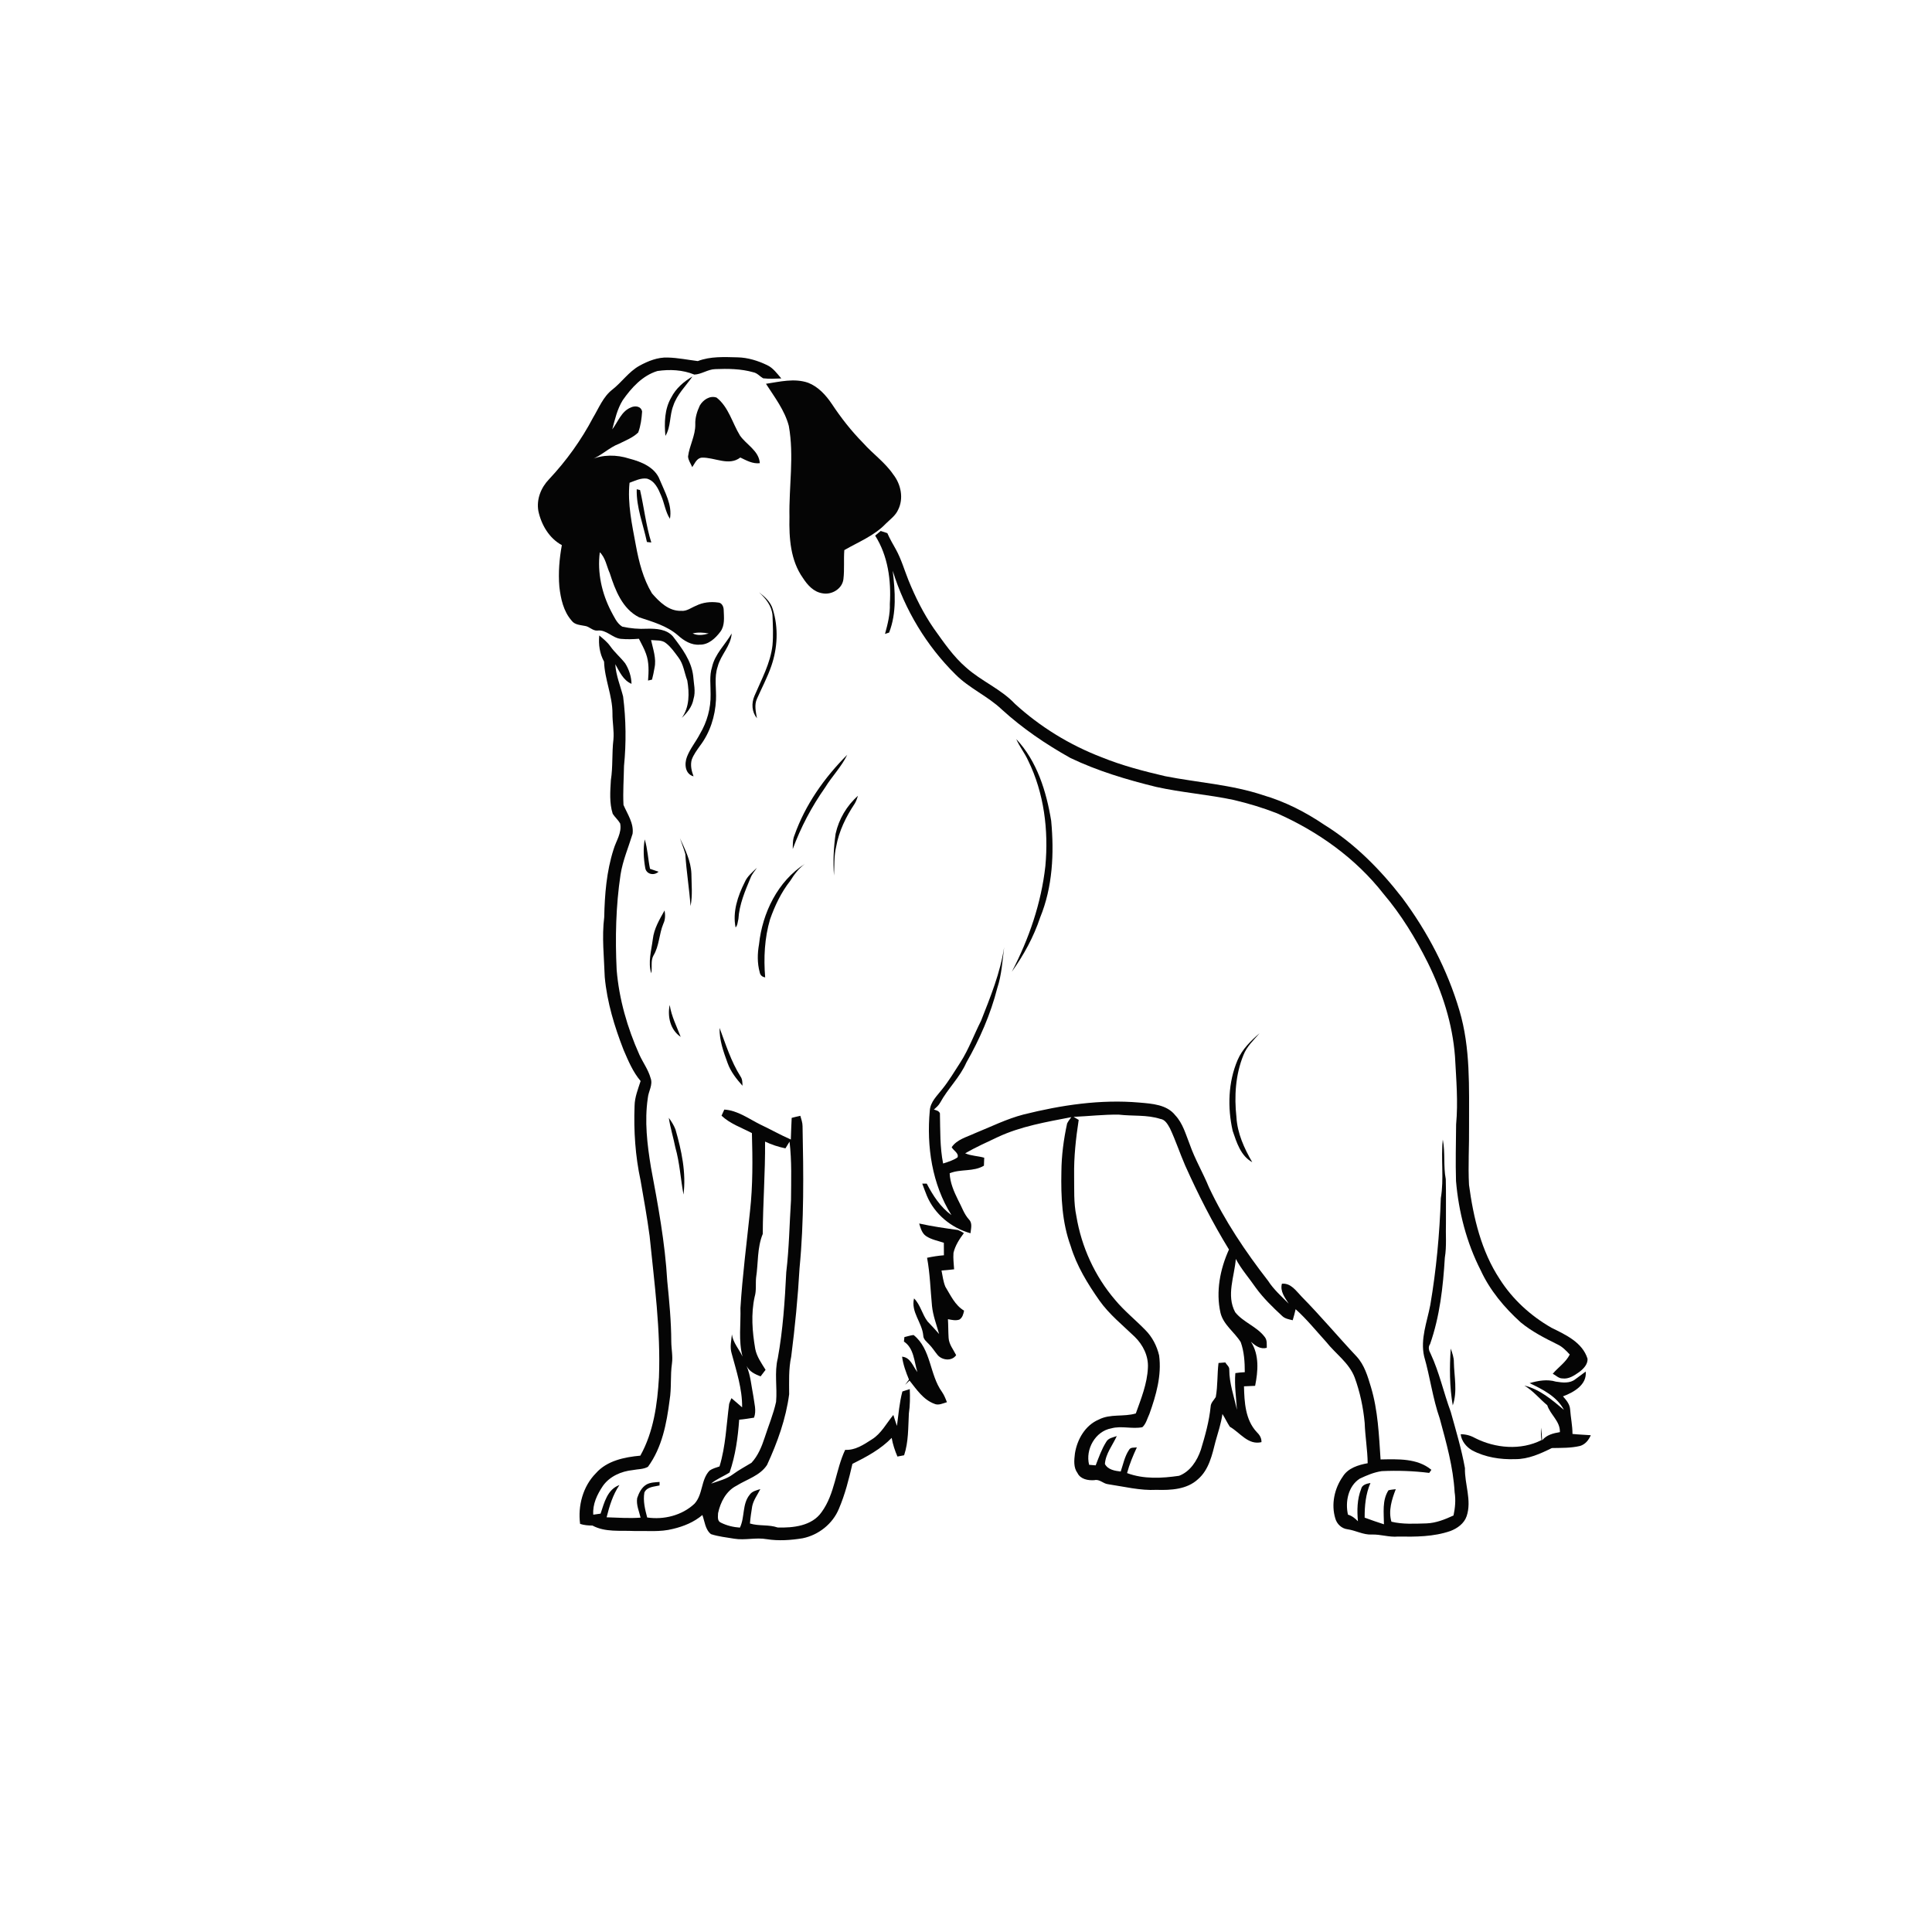 <ns0:svg xmlns:ns0="http://www.w3.org/2000/svg" width="1024pt" height="1024pt" viewBox="0 0 1024 1024" version="1.1">
<ns0:g id="#ffffffff">
<ns0:path fill="#ffffff" opacity="0" d=" M 0.00 0.00 L 1024.00 0.00 L 1024.00 1024.00 L 0.00 1024.00 L 0.00 0.00 M 369.85 191.38 C 364.60 190.73 359.31 189.64 353.97 189.50 C 348.60 189.28 343.46 191.36 338.84 193.90 C 333.20 197.07 329.55 202.61 324.51 206.53 C 319.65 210.33 317.41 216.25 314.32 221.39 C 308.07 233.27 300.18 244.23 291.00 254.02 C 286.70 258.46 284.23 264.72 285.36 270.92 C 286.93 278.18 291.07 285.30 297.79 288.93 C 296.46 296.18 295.85 303.58 296.47 310.95 C 297.18 317.31 298.65 324.04 302.99 328.97 C 304.60 331.18 307.51 331.24 309.95 331.74 C 312.36 332.00 314.08 334.39 316.59 334.22 C 321.38 333.55 324.60 338.25 329.19 338.62 C 332.33 338.89 335.50 338.83 338.64 338.56 C 339.92 341.19 341.44 343.71 342.39 346.49 C 344.07 351.02 343.85 355.96 343.48 360.70 C 344.01 360.58 345.06 360.34 345.58 360.22 C 346.12 358.17 346.55 356.10 346.90 354.01 C 347.99 349.03 346.12 344.08 345.08 339.25 C 347.76 339.57 350.85 339.03 353.07 340.95 C 355.69 343.00 357.58 345.81 359.57 348.45 C 362.28 351.99 362.73 356.60 364.27 360.67 C 365.40 367.33 365.50 374.75 361.38 380.47 C 364.25 377.75 366.88 374.51 367.57 370.50 C 368.85 366.44 367.66 362.25 367.39 358.15 C 366.41 350.13 361.42 343.52 356.66 337.31 C 353.30 333.45 347.79 333.13 343.03 333.24 C 338.58 333.48 334.12 333.09 329.78 332.12 C 326.89 330.30 325.54 326.98 323.96 324.11 C 318.96 314.50 316.52 303.51 317.91 292.71 C 320.96 295.65 321.50 300.11 323.20 303.83 C 326.06 312.75 329.86 322.73 338.77 327.20 C 345.91 329.57 353.45 331.67 359.28 336.70 C 362.44 339.58 366.48 342.09 370.93 341.67 C 375.55 341.76 379.20 338.28 381.80 334.84 C 384.30 331.50 383.70 327.11 383.57 323.22 C 383.53 321.52 382.58 319.44 380.66 319.36 C 376.72 318.79 372.54 319.24 368.96 321.04 C 366.35 322.07 363.96 324.08 361.00 323.75 C 354.51 324.00 349.49 319.04 345.55 314.49 C 340.87 306.74 338.64 297.82 337.01 288.99 C 335.00 278.08 332.52 267.03 333.67 255.87 C 336.63 254.82 339.64 253.22 342.88 253.68 C 347.04 254.86 348.90 259.05 350.41 262.69 C 352.17 266.71 352.66 271.25 355.08 274.98 C 356.42 267.64 352.38 260.89 349.70 254.34 C 347.22 247.66 339.91 244.72 333.53 243.07 C 326.88 240.92 319.50 240.85 313.03 243.66 C 318.60 241.78 322.68 237.23 328.17 235.17 C 331.63 233.42 335.46 231.98 338.27 229.22 C 339.59 225.69 340.08 221.86 340.33 218.12 C 339.78 215.22 336.55 214.89 334.29 216.00 C 329.31 218.04 327.57 223.58 324.51 227.57 C 325.94 222.27 327.15 216.78 330.09 212.07 C 334.70 205.49 340.54 199.05 348.45 196.64 C 354.97 195.69 361.86 195.99 368.01 198.54 C 371.77 198.40 375.12 195.79 378.97 195.65 C 385.78 195.37 392.73 195.43 399.34 197.33 C 401.39 197.75 402.73 199.50 404.48 200.51 C 407.67 200.89 410.90 200.69 414.12 200.59 C 411.86 198.00 409.79 195.01 406.58 193.52 C 401.73 191.19 396.44 189.54 391.03 189.40 C 383.93 189.23 376.61 188.79 369.85 191.38 M 355.77 210.70 C 352.20 216.81 352.05 224.17 352.68 231.03 C 355.66 226.19 354.81 220.19 356.86 215.02 C 358.83 209.03 363.50 204.63 367.01 199.56 C 362.41 202.24 358.21 205.89 355.77 210.70 M 405.98 203.42 C 410.54 210.51 415.88 217.42 418.08 225.71 C 420.98 241.70 418.10 257.91 418.43 274.01 C 418.18 285.12 418.93 297.01 425.59 306.38 C 428.02 310.13 431.29 313.79 435.97 314.47 C 440.87 315.42 446.51 312.03 447.04 306.86 C 447.64 301.79 447.11 296.66 447.51 291.57 C 455.02 287.22 463.42 283.95 469.51 277.54 C 471.83 275.25 474.66 273.27 476.02 270.20 C 479.07 264.17 477.52 256.68 473.46 251.50 C 469.06 245.03 462.54 240.51 457.40 234.70 C 451.22 228.43 445.76 221.46 440.90 214.11 C 437.74 209.42 433.69 204.95 428.30 202.86 C 421.02 200.35 413.32 202.31 405.98 203.42 M 370.91 214.94 C 369.45 218.09 368.36 221.48 368.52 224.99 C 368.60 230.91 365.39 236.18 364.68 241.96 C 364.79 244.00 366.15 245.73 366.90 247.59 C 368.32 245.63 369.22 242.79 372.02 242.56 C 378.74 242.33 386.35 247.21 392.38 242.49 C 395.63 244.06 398.96 245.95 402.72 245.49 C 402.26 238.86 395.60 235.75 392.19 230.82 C 388.11 224.14 386.19 215.75 379.81 210.73 C 376.25 209.47 372.65 211.95 370.91 214.94 M 337.48 259.31 C 337.21 268.89 340.94 277.99 342.88 287.27 C 343.46 287.33 344.62 287.46 345.20 287.53 C 342.37 278.46 341.37 268.98 339.24 259.74 C 338.80 259.63 337.92 259.42 337.48 259.31 M 463.85 283.89 C 470.63 294.57 472.40 307.64 471.63 320.06 C 471.85 325.50 470.50 330.79 469.07 335.99 C 469.61 335.81 470.70 335.46 471.25 335.28 C 475.33 324.81 474.45 313.42 473.16 302.51 C 479.54 323.18 491.08 342.33 506.48 357.52 C 513.75 364.83 523.50 368.94 530.96 376.03 C 541.96 386.07 554.34 394.47 567.32 401.73 C 581.79 408.66 597.25 413.26 612.80 417.08 C 626.37 420.10 640.29 421.10 653.89 423.99 C 661.67 425.82 669.35 428.14 676.80 431.05 C 698.55 440.67 718.56 454.91 733.27 473.74 C 742.66 484.78 750.25 497.24 756.73 510.18 C 764.43 525.76 769.89 542.62 771.18 560.03 C 771.82 572.00 772.88 584.01 771.77 595.99 C 771.68 605.99 771.41 616.00 771.72 626.00 C 773.12 642.35 777.31 658.61 784.79 673.27 C 789.69 683.94 797.39 693.09 806.04 700.92 C 811.92 705.75 818.75 709.23 825.54 712.59 C 828.12 713.78 830.09 715.88 832.01 717.93 C 829.91 722.07 825.93 724.65 822.99 728.12 C 824.67 728.94 826.09 730.62 828.09 730.59 C 831.48 731.08 834.49 729.00 837.12 727.13 C 839.29 725.48 841.60 723.11 841.43 720.18 C 838.74 711.48 829.80 707.43 822.27 703.72 C 811.32 697.44 801.71 688.70 794.92 678.01 C 785.10 663.15 780.95 645.46 778.61 628.03 C 778.06 617.69 778.75 607.34 778.63 597.00 C 778.59 576.46 779.46 555.46 773.52 535.55 C 767.17 514.02 756.58 493.83 743.19 475.85 C 731.59 460.90 718.09 447.17 701.92 437.16 C 691.94 430.41 681.10 424.85 669.50 421.47 C 652.69 415.84 634.87 414.80 617.57 411.40 C 606.12 408.73 594.69 405.76 583.77 401.31 C 566.93 394.85 551.29 385.25 537.97 373.07 C 530.53 365.18 520.17 361.05 512.13 353.87 C 505.25 347.97 500.16 340.40 494.93 333.10 C 489.43 325.13 485.12 316.43 481.48 307.48 C 479.31 302.02 477.67 296.32 474.82 291.16 C 473.23 288.34 471.61 285.54 470.30 282.58 C 469.12 282.20 467.95 281.81 466.79 281.42 C 465.81 282.25 464.83 283.07 463.85 283.89 M 402.30 313.93 C 405.81 317.19 408.97 321.00 409.43 325.97 C 409.63 331.31 409.93 336.69 409.43 342.03 C 408.33 351.60 403.58 360.12 399.88 368.84 C 398.20 372.79 398.44 377.29 401.19 380.69 C 400.63 377.31 399.69 373.67 401.20 370.39 C 403.75 364.61 406.76 359.01 408.81 353.02 C 412.14 343.42 412.66 332.70 409.61 322.97 C 408.52 319.09 405.39 316.29 402.30 313.93 M 377.40 353.52 C 375.88 358.22 376.71 363.21 376.63 368.06 C 376.78 375.37 374.74 382.67 371.01 388.94 C 368.89 393.07 365.83 396.70 364.14 401.04 C 362.65 404.78 363.01 410.23 367.59 411.48 C 366.55 408.67 365.80 405.60 366.64 402.63 C 367.64 399.90 369.41 397.56 371.07 395.21 C 376.32 388.29 379.07 379.64 379.48 371.00 C 379.78 365.09 378.43 358.98 380.41 353.25 C 382.01 347.03 387.40 342.35 387.81 335.75 C 384.36 341.69 378.94 346.61 377.40 353.52 M 317.63 336.79 C 317.15 341.64 317.82 346.40 320.17 350.68 C 320.45 360.02 324.64 368.76 324.62 378.15 C 324.56 382.77 325.55 387.36 325.13 391.99 C 324.26 399.12 324.91 406.35 323.78 413.45 C 323.43 419.41 322.91 425.57 324.76 431.35 C 325.93 433.14 327.60 434.57 328.69 436.43 C 329.72 441.41 326.51 445.70 325.18 450.27 C 321.49 461.83 320.50 474.05 320.25 486.12 C 318.92 496.70 320.19 507.31 320.53 517.90 C 321.76 531.22 325.69 544.12 330.53 556.53 C 333.01 562.27 335.45 568.15 339.54 572.97 C 338.17 577.26 336.40 581.54 336.34 586.12 C 335.83 599.37 336.72 612.71 339.52 625.68 C 341.23 635.48 342.99 645.28 344.31 655.14 C 346.83 680.04 350.22 704.96 349.26 730.04 C 348.42 744.26 346.43 758.90 339.39 771.53 C 330.97 772.30 321.67 774.19 315.83 780.85 C 308.95 787.80 306.22 798.11 307.46 807.69 C 309.58 808.41 311.80 808.55 314.03 808.58 C 320.74 812.20 328.61 811.11 335.95 811.46 C 342.88 811.32 349.95 812.11 356.73 810.34 C 362.35 809.01 367.85 806.77 372.28 802.99 C 373.51 806.42 373.79 810.71 376.82 813.12 C 380.80 814.42 385.01 814.85 389.12 815.54 C 394.86 816.50 400.63 814.77 406.36 815.79 C 412.69 816.80 419.15 816.34 425.46 815.31 C 433.84 813.60 441.36 807.66 444.62 799.71 C 447.90 792.07 449.93 783.97 451.80 775.88 C 459.26 772.16 466.75 768.16 472.61 762.11 C 473.21 765.52 474.29 768.82 475.66 772.00 C 476.83 771.77 478.01 771.54 479.20 771.32 C 481.57 764.18 481.32 756.60 481.72 749.19 C 482.36 744.91 482.38 740.57 482.20 736.25 C 481.22 736.57 479.26 737.19 478.28 737.51 C 476.69 743.49 476.23 749.65 475.40 755.76 C 474.71 753.83 474.11 751.88 473.49 749.95 C 469.81 754.38 467.09 759.86 462.05 762.95 C 457.79 765.69 453.28 768.75 447.96 768.45 C 442.90 779.09 442.58 791.73 435.46 801.46 C 430.36 808.79 420.40 809.86 412.17 809.60 C 407.41 807.95 402.29 808.96 397.49 807.49 C 397.71 804.44 398.20 801.42 398.67 798.40 C 399.35 795.03 401.50 792.26 403.00 789.25 C 400.96 789.89 398.61 790.36 397.33 792.27 C 393.30 797.21 394.85 804.12 392.17 809.67 C 388.69 809.43 385.19 808.60 382.08 807.03 C 380.03 806.18 380.57 803.77 380.59 802.02 C 381.82 796.20 384.86 790.25 390.37 787.46 C 395.86 784.03 402.84 782.15 406.54 776.46 C 412.03 764.57 416.55 752.03 418.27 738.98 C 418.26 732.31 417.94 725.58 419.36 719.00 C 421.35 703.41 422.89 687.77 423.78 672.08 C 426.20 647.11 425.88 621.99 425.37 596.93 C 425.37 595.01 424.70 593.21 424.19 591.40 C 422.65 591.72 421.13 592.10 419.61 592.50 C 419.40 596.32 419.30 600.14 419.15 603.97 C 413.66 601.56 408.45 598.59 403.03 596.04 C 396.87 593.00 390.97 588.52 383.89 588.10 C 383.53 588.91 382.80 590.53 382.43 591.34 C 387.02 595.66 393.06 597.68 398.53 600.56 C 398.91 614.38 399.06 628.27 397.51 642.03 C 395.74 659.10 393.50 676.14 392.45 693.28 C 392.70 701.85 391.32 710.62 393.56 719.02 C 391.74 715.07 388.54 711.69 387.92 707.27 C 387.62 710.59 386.77 713.97 387.77 717.26 C 390.29 726.64 393.46 736.12 393.34 745.92 C 391.45 744.31 389.60 742.65 387.70 741.05 C 387.24 742.02 386.82 743.01 386.47 744.04 C 385.00 755.13 384.65 766.48 381.36 777.24 C 379.57 777.86 377.66 778.33 376.09 779.44 C 371.42 784.30 372.66 792.09 368.06 797.04 C 361.45 803.22 351.87 805.60 343.02 804.30 C 341.88 799.99 340.75 795.51 341.54 791.04 C 342.96 787.96 346.73 788.00 349.57 787.32 C 349.58 786.86 349.59 785.93 349.60 785.46 C 347.26 785.65 344.78 785.65 342.67 786.81 C 340.05 788.35 338.66 791.23 337.72 794.00 C 337.13 797.58 338.72 800.97 339.52 804.38 C 333.52 804.84 327.52 804.37 321.52 804.20 C 323.01 798.21 324.81 792.29 328.30 787.11 C 321.86 789.42 320.27 796.50 318.32 802.26 C 317.03 802.43 315.74 802.62 314.45 802.81 C 314.02 797.26 316.51 792.07 319.53 787.59 C 323.13 782.48 329.29 779.80 335.36 779.18 C 338.05 778.63 340.98 778.82 343.43 777.44 C 350.93 767.20 353.34 754.39 354.91 742.06 C 355.99 735.63 355.21 729.07 356.16 722.64 C 356.69 718.77 355.81 714.92 355.79 711.06 C 355.76 700.33 354.72 689.64 353.66 678.99 C 352.50 658.66 348.74 638.59 345.00 618.60 C 343.02 606.55 341.55 594.18 343.35 582.02 C 343.64 578.44 346.21 574.98 344.82 571.38 C 343.59 566.91 340.75 563.14 338.86 558.97 C 332.51 544.75 328.11 529.57 326.84 514.02 C 326.04 497.19 326.39 480.26 328.90 463.58 C 330.06 456.10 333.10 449.13 335.28 441.94 C 336.03 436.39 332.55 431.50 330.46 426.63 C 330.11 419.76 330.63 412.87 330.74 405.99 C 331.95 393.75 331.81 381.34 330.26 369.14 C 328.80 363.46 326.45 357.97 326.12 352.05 C 328.35 355.97 330.27 360.56 334.71 362.45 C 334.64 358.63 333.40 354.84 331.38 351.61 C 328.91 348.42 325.76 345.80 323.44 342.49 C 321.87 340.25 319.68 338.56 317.63 336.79 M 538.64 391.73 C 540.34 395.75 543.18 399.17 544.96 403.17 C 553.41 420.39 555.81 440.07 554.07 459.04 C 551.89 478.66 545.39 497.62 536.27 515.07 C 542.59 506.22 547.88 496.61 551.31 486.26 C 557.93 470.09 558.76 452.25 557.15 435.04 C 554.60 419.49 549.66 403.44 538.64 391.73 M 421.06 442.79 C 420.09 445.08 420.24 447.59 420.17 450.02 C 424.44 438.45 430.23 427.48 437.33 417.40 C 440.98 411.44 446.02 406.39 449.05 400.05 C 436.95 412.15 426.77 426.56 421.06 442.79 M 442.89 441.90 C 441.85 449.22 441.47 456.66 442.03 464.05 C 442.33 458.94 441.97 453.75 443.19 448.74 C 444.63 440.54 448.39 432.90 452.97 426.02 C 453.79 424.71 454.26 423.22 454.75 421.78 C 448.83 426.96 444.58 434.21 442.89 441.90 M 360.37 444.24 C 361.29 447.06 362.47 449.80 363.23 452.67 C 363.81 461.90 365.34 471.03 366.00 480.25 C 367.16 474.56 366.50 468.73 366.45 462.98 C 366.16 456.29 363.13 450.20 360.37 444.24 M 341.71 444.89 C 340.85 449.84 341.10 454.98 341.97 459.91 C 342.44 463.39 346.61 464.31 349.04 462.04 C 347.52 461.54 346.01 461.04 344.52 460.49 C 343.44 455.31 343.28 449.96 341.71 444.89 M 402.29 500.55 C 401.43 505.42 401.33 510.47 402.65 515.27 C 402.92 516.84 403.89 517.76 405.56 518.04 C 404.70 507.71 405.22 497.21 408.15 487.24 C 410.70 479.99 414.06 472.94 418.83 466.88 C 420.96 463.44 423.41 460.24 426.68 457.81 C 412.21 467.04 404.07 483.85 402.29 500.55 M 394.72 467.58 C 391.03 474.89 388.20 483.32 389.88 491.57 C 391.01 490.41 390.95 488.60 391.37 487.12 C 391.82 479.35 394.95 472.12 397.91 465.03 C 398.65 463.12 400.10 461.63 401.18 459.93 C 398.81 462.28 396.06 464.42 394.72 467.58 M 346.01 497.75 C 345.25 503.72 343.37 509.93 345.16 515.88 C 345.82 512.78 344.75 509.34 346.34 506.46 C 349.46 501.33 349.29 495.07 351.58 489.60 C 352.68 487.37 352.64 484.92 352.25 482.53 C 349.57 487.32 346.64 492.18 346.01 497.75 M 532.22 502.03 C 530.18 515.61 524.95 528.38 519.96 541.08 C 516.26 548.36 513.47 556.12 509.05 563.04 C 505.90 567.86 502.99 572.85 499.35 577.34 C 496.69 580.77 493.12 584.00 492.81 588.62 C 491.05 607.61 494.00 627.65 504.28 644.02 C 498.43 639.79 494.48 633.63 491.18 627.33 C 490.59 627.33 489.40 627.34 488.81 627.34 C 489.60 629.47 490.38 631.62 491.24 633.74 C 495.34 643.52 504.21 650.86 514.38 653.64 C 514.59 651.24 515.54 648.37 513.62 646.41 C 510.90 643.43 509.74 639.54 507.83 636.08 C 505.63 631.61 503.55 626.92 503.34 621.86 C 509.20 619.46 515.89 621.19 521.50 617.84 C 521.56 616.42 521.61 615.02 521.66 613.62 C 518.32 612.65 514.75 612.68 511.55 611.27 C 517.14 608.06 523.02 605.42 528.84 602.67 C 541.13 596.92 554.61 594.68 567.81 592.11 C 567.04 593.20 566.18 594.25 565.59 595.47 C 563.76 603.86 562.63 612.42 562.56 621.01 C 562.29 634.28 562.87 647.87 567.49 660.45 C 570.66 670.94 576.45 680.38 582.70 689.29 C 587.91 696.67 595.01 702.33 601.46 708.55 C 605.83 712.83 608.78 718.75 608.41 724.98 C 608.04 733.39 604.81 741.32 602.01 749.15 C 595.60 751.09 588.47 749.22 582.38 752.40 C 575.18 755.42 570.90 762.94 569.73 770.39 C 569.32 773.87 568.87 777.77 571.11 780.77 C 572.69 784.04 576.77 784.77 580.06 784.52 C 582.75 783.83 584.67 786.35 587.21 786.65 C 595.77 787.91 604.27 790.11 613.00 789.65 C 620.58 789.88 629.11 789.46 634.98 783.99 C 640.81 778.95 642.46 771.05 644.27 763.93 C 645.63 759.13 647.22 754.39 647.91 749.44 C 649.31 751.63 650.39 754.02 651.83 756.20 C 657.24 759.26 661.50 766.07 668.60 764.37 C 668.71 762.18 667.56 760.43 666.05 758.97 C 660.03 752.51 659.54 743.14 659.34 734.78 C 661.30 734.72 663.27 734.64 665.24 734.52 C 666.80 726.78 667.52 718.11 663.02 711.15 C 665.36 713.28 668.06 715.29 671.41 714.37 C 671.38 712.41 671.66 710.28 670.35 708.64 C 666.20 703.09 658.96 700.88 654.67 695.50 C 649.86 686.57 654.28 676.58 655.01 667.26 C 657.92 672.74 662.06 677.38 665.56 682.48 C 669.57 688.01 674.51 692.80 679.51 697.43 C 681.00 698.94 683.18 699.28 685.16 699.76 C 685.72 697.81 686.28 695.87 686.71 693.90 C 692.59 699.18 697.55 705.36 702.86 711.19 C 707.85 717.51 715.03 722.30 717.99 730.06 C 720.83 737.81 722.55 745.96 723.31 754.17 C 723.56 761.32 724.80 768.38 724.90 775.54 C 719.97 776.44 714.47 778.09 711.70 782.63 C 707.24 788.96 705.46 797.37 707.75 804.85 C 708.58 807.78 711.10 810.17 714.18 810.54 C 718.53 811.15 722.51 813.53 726.99 813.34 C 731.70 813.14 736.25 814.86 740.98 814.41 C 750.28 814.56 759.80 814.55 768.71 811.48 C 772.41 810.09 776.05 807.49 777.35 803.60 C 780.17 795.23 776.23 786.65 776.45 778.13 C 774.62 768.04 771.68 758.17 768.92 748.30 C 765.14 738.08 762.87 727.34 758.24 717.44 C 757.35 715.86 756.81 713.98 757.97 712.39 C 763.12 697.72 764.86 682.06 765.79 666.61 C 766.82 660.45 766.17 654.20 766.38 647.99 C 766.33 640.32 766.49 632.65 766.29 624.98 C 764.95 618.05 766.08 610.90 764.71 603.98 C 763.63 614.31 765.42 624.79 763.66 635.06 C 763.02 654.06 761.27 673.00 758.07 691.75 C 756.36 700.72 752.73 709.67 754.82 718.92 C 757.97 729.79 759.34 741.12 763.09 751.83 C 766.56 764.65 770.24 777.57 770.98 790.90 C 771.64 795.01 771.27 799.19 770.39 803.24 C 765.82 805.33 761.12 807.25 756.03 807.43 C 749.85 807.59 743.54 808.00 737.48 806.53 C 735.78 800.73 737.68 794.73 739.79 789.31 C 738.49 789.46 737.18 789.55 735.92 789.89 C 732.47 795.19 733.49 801.92 733.52 807.91 C 730.07 806.84 726.69 805.60 723.30 804.38 C 723.25 798.12 723.85 791.81 726.37 786.01 C 724.43 786.36 721.89 786.93 721.43 789.19 C 719.28 794.64 719.22 800.54 719.73 806.30 C 718.23 804.75 716.55 803.40 714.45 802.80 C 712.91 796.04 714.54 787.65 720.72 783.70 C 724.44 781.96 728.30 780.29 732.40 779.73 C 740.78 779.34 749.18 779.62 757.51 780.67 C 757.80 780.27 758.38 779.45 758.67 779.04 C 751.16 772.80 740.88 773.39 731.73 773.54 C 730.87 760.66 730.37 747.59 726.62 735.15 C 724.91 729.45 723.17 723.45 719.04 718.98 C 709.18 708.48 699.94 697.43 689.83 687.18 C 686.93 684.18 684.20 679.95 679.44 680.40 C 678.35 684.41 681.03 687.76 683.03 690.95 C 679.20 687.10 675.08 683.47 672.12 678.87 C 660.10 663.38 649.08 647.00 640.73 629.22 C 637.60 621.56 633.33 614.40 630.60 606.58 C 628.47 601.24 626.96 595.42 622.92 591.13 C 618.47 585.43 610.60 584.97 603.96 584.39 C 583.29 582.57 562.53 585.71 542.49 590.71 C 533.49 593.05 525.15 597.24 516.56 600.71 C 512.26 602.72 507.26 603.90 504.41 608.03 C 505.29 609.83 508.36 611.20 507.51 613.43 C 505.23 615.04 502.50 615.83 499.87 616.68 C 498.12 607.92 498.39 598.96 498.18 590.08 C 497.62 588.72 496.21 588.47 494.98 588.11 C 496.21 586.99 497.51 585.90 498.32 584.41 C 502.37 576.97 508.74 571.04 512.17 563.22 C 519.26 550.81 525.02 537.60 528.57 523.73 C 530.90 516.72 531.31 509.31 532.22 502.03 M 360.78 549.56 C 358.64 543.98 355.88 538.62 354.95 532.64 C 353.68 538.82 355.28 545.89 360.78 549.56 M 381.39 544.82 C 381.23 551.30 383.46 557.46 385.65 563.46 C 387.29 568.04 390.34 571.88 393.54 575.48 C 393.49 573.77 393.51 571.98 392.48 570.53 C 387.47 562.60 384.66 553.55 381.39 544.82 M 655.96 561.82 C 650.93 573.60 650.54 587.03 653.35 599.41 C 655.45 605.56 657.60 612.63 663.71 615.98 C 659.45 608.63 655.81 600.65 655.33 592.04 C 654.13 581.05 654.82 569.59 659.03 559.27 C 660.78 554.65 664.51 551.28 667.63 547.60 C 662.98 551.62 658.42 556.07 655.96 561.82 M 354.48 592.47 C 355.27 597.75 356.90 602.87 357.93 608.11 C 360.26 616.29 360.73 624.82 362.27 633.15 C 363.75 621.50 361.22 609.80 358.02 598.64 C 357.17 596.41 355.87 594.39 354.48 592.47 M 487.18 648.49 C 487.94 650.89 488.60 653.62 490.82 655.14 C 493.64 657.03 497.08 657.63 500.26 658.69 C 500.24 660.89 500.29 663.11 500.29 665.32 C 497.28 665.55 494.31 666.03 491.37 666.65 C 492.94 675.08 493.15 683.69 493.98 692.22 C 494.51 697.33 496.37 702.14 497.75 707.06 C 495.74 704.80 493.74 702.53 491.62 700.38 C 488.74 696.61 487.88 691.59 484.46 688.17 C 482.69 695.37 488.71 700.94 489.34 707.79 C 489.36 709.89 491.16 711.15 492.46 712.55 C 494.14 714.24 495.39 716.29 496.90 718.12 C 499.28 721.02 504.52 721.61 506.78 718.26 C 505.29 715.29 502.98 712.55 502.78 709.10 C 502.57 705.80 502.63 702.49 502.43 699.19 C 504.40 699.57 506.47 700.08 508.45 699.43 C 510.15 698.42 510.62 696.46 510.98 694.67 C 506.14 691.79 503.87 686.58 501.06 681.98 C 499.93 679.26 499.60 676.27 499.02 673.41 C 501.25 673.24 503.48 673.03 505.70 672.76 C 505.52 669.85 505.13 666.93 505.37 664.02 C 506.29 660.13 508.51 656.73 510.88 653.57 C 509.88 652.90 508.83 652.36 507.72 651.92 C 500.85 650.98 493.96 649.99 487.18 648.49 M 479.35 708.68 C 479.28 709.28 479.16 710.48 479.10 711.07 C 484.45 714.53 484.50 721.70 486.23 727.24 C 483.89 724.20 482.59 719.42 478.12 719.07 C 478.69 723.27 480.15 727.29 481.78 731.19 C 481.08 732.10 480.40 733.02 479.73 733.97 C 480.32 733.41 481.49 732.29 482.07 731.73 C 485.78 736.41 489.30 741.81 495.15 744.01 C 497.37 745.08 499.73 743.80 501.89 743.19 C 501.16 741.29 500.41 739.39 499.25 737.72 C 492.59 728.49 493.63 715.08 484.22 707.58 C 482.56 707.76 480.97 708.32 479.35 708.68 M 769.99 744.89 C 772.58 737.51 770.74 729.63 770.58 722.03 C 770.63 719.49 769.71 717.12 768.93 714.77 C 768.24 724.80 768.27 734.97 769.99 744.89 M 835.03 730.96 C 832.16 733.36 828.05 732.84 824.63 732.29 C 820.03 730.91 815.22 731.79 810.73 733.09 C 817.66 736.42 825.18 740.14 828.92 747.26 C 822.67 742.02 816.07 736.29 807.96 734.39 C 812.62 737.15 815.96 741.39 820.08 744.81 C 821.72 749.89 826.97 753.28 826.78 759.06 C 823.27 759.64 819.74 760.50 817.37 763.40 C 817.21 761.14 817.08 758.91 816.79 756.68 C 816.64 758.88 816.72 761.09 817.02 763.28 C 806.10 768.84 792.53 767.64 781.80 762.19 C 779.46 760.87 776.87 760.15 774.19 760.18 C 774.64 763.83 777.13 766.87 780.24 768.70 C 787.18 772.40 795.23 773.65 803.04 773.38 C 809.98 773.44 816.42 770.51 822.51 767.50 C 827.53 767.39 832.63 767.55 837.55 766.36 C 840.28 765.50 842.05 763.23 843.15 760.70 C 839.91 760.45 836.67 760.36 833.45 760.02 C 833.46 755.63 832.50 751.33 832.20 746.97 C 831.99 744.20 830.15 742.08 828.41 740.10 C 834.04 738.01 841.20 733.97 840.46 726.95 C 838.63 728.26 836.86 729.65 835.03 730.96 Z" />
<ns0:path fill="#ffffff" opacity="0" d=" M 367.12 335.72 C 369.93 335.05 372.83 335.21 375.64 335.78 C 372.87 336.55 369.81 337.06 367.12 335.72 Z" />
<ns0:path fill="#ffffff" opacity="0" d=" M 569.02 591.96 C 577.02 591.61 585.00 590.67 593.01 590.78 C 600.32 591.65 607.85 590.76 614.96 593.04 C 617.58 593.36 618.92 595.96 620.09 598.02 C 623.13 604.46 625.34 611.25 628.18 617.77 C 635.03 633.05 642.62 648.00 651.38 662.27 C 646.68 672.63 644.34 684.57 646.88 695.80 C 648.43 702.20 654.32 706.02 657.62 711.38 C 659.43 716.43 659.77 721.94 659.76 727.29 C 658.08 727.39 656.41 727.49 654.76 727.78 C 654.20 734.30 655.23 740.75 655.59 747.24 C 654.09 740.16 651.52 733.23 651.54 725.92 C 651.66 724.34 650.12 723.37 649.45 722.12 C 648.55 722.19 646.74 722.34 645.84 722.41 C 645.10 728.41 645.47 734.50 644.38 740.46 C 643.41 742.12 641.71 743.50 641.66 745.57 C 640.87 753.38 638.75 760.95 636.47 768.44 C 634.51 774.17 630.85 779.96 624.94 782.20 C 615.82 783.54 606.15 784.05 597.37 780.77 C 598.63 776.05 600.51 771.56 602.56 767.15 C 601.09 767.38 599.19 766.92 598.38 768.52 C 596.09 771.91 595.32 776.10 594.00 779.94 C 590.92 779.59 587.18 778.98 585.62 775.93 C 586.01 770.45 589.71 766.01 591.92 761.15 C 589.91 761.87 587.45 762.17 586.32 764.23 C 583.89 768.07 582.38 772.44 580.73 776.67 C 579.57 776.56 578.41 776.46 577.26 776.38 C 575.17 768.26 580.50 758.57 589.04 757.05 C 594.43 755.57 600.06 757.54 605.48 756.44 C 607.46 754.66 608.07 751.78 609.21 749.43 C 612.75 739.53 615.79 728.99 614.35 718.38 C 613.16 713.37 610.72 708.60 607.06 704.94 C 601.80 699.52 595.86 694.79 591.03 688.97 C 580.28 676.43 573.19 660.85 570.50 644.57 C 569.01 637.49 569.42 630.19 569.31 623.00 C 569.15 613.13 570.25 603.30 571.73 593.57 C 570.83 593.01 569.92 592.48 569.02 591.96 Z" />
<ns0:path fill="#ffffff" opacity="0" d=" M 405.50 605.07 C 408.95 606.69 412.56 607.89 416.30 608.65 C 417.05 607.48 417.77 606.30 418.47 605.10 C 419.71 615.35 419.32 625.70 419.25 636.01 C 418.43 648.78 418.26 661.60 416.73 674.32 C 415.98 689.56 414.97 704.83 412.25 719.87 C 410.36 727.45 412.02 735.31 411.34 743.00 C 409.93 749.51 407.31 755.67 405.28 762.00 C 403.72 766.77 401.76 771.58 398.30 775.31 C 395.01 777.31 391.59 779.12 388.47 781.42 C 385.06 783.99 380.84 784.94 376.89 786.35 C 379.84 783.85 383.50 782.52 386.70 780.45 C 389.80 771.49 391.11 761.92 391.78 752.47 C 394.42 752.24 397.03 751.81 399.65 751.39 C 401.05 747.66 399.75 743.76 399.29 739.99 C 398.24 734.63 397.84 729.08 395.72 724.00 C 397.21 727.00 400.15 728.35 403.12 729.52 C 403.99 728.34 404.87 727.18 405.77 726.04 C 403.59 722.51 401.06 719.03 400.28 714.87 C 398.72 705.78 397.98 696.42 399.98 687.32 C 400.98 684.03 400.42 680.57 400.74 677.20 C 401.94 669.45 401.24 661.40 404.28 654.00 C 404.35 637.67 405.64 621.40 405.50 605.07 Z" />
</ns0:g>
<ns0:g id="#050505ff">
<ns0:path fill="#050505" opacity="1.00" d=" M 369.85 191.38 C 376.61 188.79 383.93 189.23 391.03 189.40 C 396.44 189.54 401.73 191.19 406.58 193.52 C 409.79 195.01 411.86 198.00 414.12 200.59 C 410.90 200.69 407.67 200.89 404.48 200.51 C 402.73 199.50 401.39 197.75 399.34 197.33 C 392.73 195.43 385.78 195.37 378.97 195.65 C 375.12 195.79 371.77 198.40 368.01 198.54 C 361.86 195.99 354.97 195.69 348.45 196.64 C 340.54 199.05 334.70 205.49 330.09 212.07 C 327.15 216.78 325.94 222.27 324.51 227.57 C 327.57 223.58 329.31 218.04 334.29 216.00 C 336.55 214.89 339.78 215.22 340.33 218.12 C 340.08 221.86 339.59 225.69 338.27 229.22 C 335.46 231.98 331.63 233.42 328.17 235.17 C 322.68 237.23 318.60 241.78 313.03 243.66 C 319.50 240.85 326.88 240.92 333.53 243.07 C 339.91 244.72 347.22 247.66 349.70 254.34 C 352.38 260.89 356.42 267.64 355.08 274.98 C 352.66 271.25 352.17 266.71 350.41 262.69 C 348.90 259.05 347.04 254.86 342.88 253.68 C 339.64 253.22 336.63 254.82 333.67 255.87 C 332.52 267.03 335.00 278.08 337.01 288.99 C 338.64 297.82 340.87 306.74 345.55 314.49 C 349.49 319.04 354.51 324.00 361.00 323.75 C 363.96 324.08 366.35 322.07 368.96 321.04 C 372.54 319.24 376.72 318.79 380.66 319.36 C 382.58 319.44 383.53 321.52 383.57 323.22 C 383.70 327.11 384.30 331.50 381.80 334.84 C 379.20 338.28 375.55 341.76 370.93 341.67 C 366.48 342.09 362.44 339.58 359.28 336.70 C 353.45 331.67 345.91 329.57 338.77 327.20 C 329.86 322.73 326.06 312.75 323.20 303.83 C 321.50 300.11 320.96 295.65 317.91 292.71 C 316.52 303.51 318.96 314.50 323.96 324.11 C 325.54 326.98 326.89 330.30 329.78 332.12 C 334.12 333.09 338.58 333.48 343.03 333.24 C 347.79 333.13 353.30 333.45 356.66 337.31 C 361.42 343.52 366.41 350.13 367.39 358.15 C 367.66 362.25 368.85 366.44 367.57 370.50 C 366.88 374.51 364.25 377.75 361.38 380.47 C 365.50 374.75 365.40 367.33 364.27 360.67 C 362.73 356.60 362.28 351.99 359.57 348.45 C 357.58 345.81 355.69 343.00 353.07 340.95 C 350.85 339.03 347.76 339.57 345.08 339.25 C 346.12 344.08 347.99 349.03 346.90 354.01 C 346.55 356.10 346.12 358.17 345.58 360.22 C 345.06 360.34 344.01 360.58 343.48 360.70 C 343.85 355.96 344.07 351.02 342.39 346.49 C 341.44 343.71 339.92 341.19 338.64 338.56 C 335.50 338.83 332.33 338.89 329.19 338.62 C 324.60 338.25 321.38 333.55 316.59 334.22 C 314.08 334.39 312.36 332.00 309.95 331.74 C 307.51 331.24 304.60 331.18 302.99 328.97 C 298.65 324.04 297.18 317.31 296.47 310.95 C 295.85 303.58 296.46 296.18 297.79 288.93 C 291.07 285.30 286.93 278.18 285.36 270.92 C 284.23 264.72 286.70 258.46 291.00 254.02 C 300.18 244.23 308.07 233.27 314.32 221.39 C 317.41 216.25 319.65 210.33 324.51 206.53 C 329.55 202.61 333.20 197.07 338.84 193.90 C 343.46 191.36 348.60 189.28 353.97 189.50 C 359.31 189.64 364.60 190.73 369.85 191.38 M 367.12 335.72 C 369.81 337.06 372.87 336.55 375.64 335.78 C 372.83 335.21 369.93 335.05 367.12 335.72 Z" />
<ns0:path fill="#050505" opacity="1.00" d=" M 355.77 210.70 C 358.21 205.89 362.41 202.24 367.01 199.56 C 363.50 204.63 358.83 209.03 356.86 215.02 C 354.81 220.19 355.66 226.19 352.68 231.03 C 352.05 224.17 352.20 216.81 355.77 210.70 Z" />
<ns0:path fill="#050505" opacity="1.00" d=" M 405.98 203.42 C 413.32 202.31 421.02 200.35 428.30 202.86 C 433.69 204.95 437.74 209.42 440.90 214.11 C 445.76 221.46 451.22 228.43 457.40 234.70 C 462.54 240.51 469.06 245.03 473.46 251.50 C 477.52 256.68 479.07 264.17 476.02 270.20 C 474.66 273.27 471.83 275.25 469.51 277.54 C 463.42 283.95 455.02 287.22 447.51 291.57 C 447.11 296.66 447.64 301.79 447.04 306.86 C 446.51 312.03 440.87 315.42 435.97 314.47 C 431.29 313.79 428.02 310.13 425.59 306.38 C 418.93 297.01 418.18 285.12 418.43 274.01 C 418.10 257.91 420.98 241.70 418.08 225.71 C 415.88 217.42 410.54 210.51 405.98 203.42 Z" />
<ns0:path fill="#050505" opacity="1.00" d=" M 370.91 214.94 C 372.65 211.95 376.25 209.47 379.81 210.73 C 386.19 215.75 388.11 224.14 392.19 230.82 C 395.60 235.75 402.26 238.86 402.72 245.49 C 398.96 245.95 395.63 244.06 392.38 242.49 C 386.35 247.21 378.74 242.33 372.02 242.56 C 369.22 242.79 368.32 245.63 366.90 247.59 C 366.15 245.73 364.79 244.00 364.68 241.96 C 365.39 236.18 368.60 230.91 368.52 224.99 C 368.36 221.48 369.45 218.09 370.91 214.94 Z" />
<ns0:path fill="#050505" opacity="1.00" d=" M 337.48 259.31 C 337.92 259.42 338.80 259.63 339.24 259.74 C 341.37 268.98 342.37 278.46 345.20 287.53 C 344.62 287.46 343.46 287.33 342.88 287.27 C 340.94 277.99 337.21 268.89 337.48 259.31 Z" />
<ns0:path fill="#050505" opacity="1.00" d=" M 463.85 283.89 C 464.83 283.07 465.81 282.25 466.79 281.42 C 467.95 281.81 469.12 282.20 470.30 282.58 C 471.61 285.54 473.23 288.34 474.82 291.16 C 477.67 296.32 479.31 302.02 481.48 307.48 C 485.12 316.43 489.43 325.13 494.93 333.10 C 500.16 340.40 505.25 347.97 512.13 353.87 C 520.17 361.05 530.53 365.18 537.97 373.07 C 551.29 385.25 566.93 394.85 583.77 401.31 C 594.69 405.76 606.12 408.73 617.57 411.40 C 634.87 414.80 652.69 415.84 669.50 421.47 C 681.10 424.85 691.94 430.41 701.92 437.16 C 718.09 447.17 731.59 460.90 743.19 475.85 C 756.58 493.83 767.17 514.02 773.52 535.55 C 779.46 555.46 778.59 576.46 778.63 597.00 C 778.75 607.34 778.06 617.69 778.61 628.03 C 780.95 645.46 785.10 663.15 794.92 678.01 C 801.71 688.70 811.32 697.44 822.27 703.72 C 829.80 707.43 838.74 711.48 841.43 720.18 C 841.60 723.11 839.29 725.48 837.12 727.13 C 834.49 729.00 831.48 731.08 828.09 730.59 C 826.09 730.62 824.67 728.94 822.99 728.12 C 825.93 724.65 829.91 722.07 832.01 717.93 C 830.09 715.88 828.12 713.78 825.54 712.59 C 818.75 709.23 811.92 705.75 806.04 700.92 C 797.39 693.09 789.69 683.94 784.79 673.27 C 777.31 658.61 773.12 642.35 771.72 626.00 C 771.41 616.00 771.68 605.99 771.77 595.99 C 772.88 584.01 771.82 572.00 771.18 560.03 C 769.89 542.62 764.43 525.76 756.73 510.18 C 750.25 497.24 742.66 484.78 733.27 473.74 C 718.56 454.91 698.55 440.67 676.80 431.05 C 669.35 428.14 661.67 425.82 653.89 423.99 C 640.29 421.10 626.37 420.10 612.80 417.08 C 597.25 413.26 581.79 408.66 567.32 401.73 C 554.34 394.47 541.96 386.07 530.96 376.03 C 523.50 368.94 513.75 364.83 506.48 357.52 C 491.08 342.33 479.54 323.18 473.16 302.51 C 474.45 313.42 475.33 324.81 471.25 335.28 C 470.70 335.46 469.61 335.81 469.07 335.99 C 470.50 330.79 471.85 325.50 471.63 320.06 C 472.40 307.64 470.63 294.57 463.85 283.89 Z" />
<ns0:path fill="#050505" opacity="1.00" d=" M 402.30 313.93 C 405.39 316.29 408.52 319.09 409.61 322.97 C 412.66 332.70 412.14 343.42 408.81 353.02 C 406.76 359.01 403.75 364.61 401.20 370.39 C 399.69 373.67 400.63 377.31 401.19 380.69 C 398.44 377.29 398.20 372.79 399.88 368.84 C 403.58 360.12 408.33 351.60 409.43 342.03 C 409.93 336.69 409.63 331.31 409.43 325.97 C 408.97 321.00 405.81 317.19 402.30 313.93 Z" />
<ns0:path fill="#050505" opacity="1.00" d=" M 377.40 353.52 C 378.94 346.61 384.36 341.69 387.81 335.75 C 387.40 342.35 382.01 347.03 380.41 353.25 C 378.43 358.98 379.78 365.09 379.48 371.00 C 379.07 379.64 376.32 388.29 371.07 395.21 C 369.41 397.56 367.64 399.90 366.64 402.63 C 365.80 405.60 366.55 408.67 367.59 411.48 C 363.01 410.23 362.65 404.78 364.14 401.04 C 365.83 396.70 368.89 393.07 371.01 388.94 C 374.74 382.67 376.78 375.37 376.63 368.06 C 376.71 363.21 375.88 358.22 377.40 353.52 Z" />
<ns0:path fill="#050505" opacity="1.00" d=" M 317.63 336.79 C 319.68 338.56 321.87 340.25 323.44 342.49 C 325.76 345.80 328.91 348.42 331.38 351.61 C 333.40 354.84 334.64 358.63 334.71 362.45 C 330.27 360.56 328.35 355.97 326.12 352.05 C 326.45 357.97 328.80 363.46 330.26 369.14 C 331.81 381.34 331.95 393.75 330.74 405.99 C 330.63 412.87 330.11 419.76 330.46 426.63 C 332.55 431.50 336.03 436.39 335.28 441.94 C 333.10 449.13 330.06 456.10 328.90 463.58 C 326.39 480.26 326.04 497.19 326.84 514.02 C 328.11 529.57 332.51 544.75 338.86 558.97 C 340.75 563.14 343.59 566.91 344.82 571.38 C 346.21 574.98 343.64 578.44 343.35 582.02 C 341.55 594.18 343.02 606.55 345.00 618.60 C 348.74 638.59 352.50 658.66 353.66 678.99 C 354.72 689.64 355.76 700.33 355.79 711.06 C 355.81 714.92 356.69 718.77 356.16 722.64 C 355.21 729.07 355.99 735.63 354.91 742.06 C 353.34 754.39 350.93 767.20 343.43 777.44 C 340.98 778.82 338.05 778.63 335.36 779.18 C 329.29 779.80 323.13 782.48 319.53 787.59 C 316.51 792.07 314.02 797.26 314.45 802.81 C 315.74 802.62 317.03 802.43 318.32 802.26 C 320.27 796.50 321.86 789.42 328.30 787.11 C 324.81 792.29 323.01 798.21 321.52 804.20 C 327.52 804.37 333.52 804.84 339.52 804.38 C 338.72 800.97 337.13 797.58 337.72 794.00 C 338.66 791.23 340.05 788.35 342.67 786.81 C 344.78 785.65 347.26 785.65 349.60 785.46 C 349.59 785.93 349.58 786.86 349.57 787.32 C 346.73 788.00 342.96 787.96 341.54 791.04 C 340.75 795.51 341.88 799.99 343.02 804.30 C 351.87 805.60 361.45 803.22 368.06 797.04 C 372.66 792.09 371.42 784.30 376.09 779.44 C 377.66 778.33 379.57 777.86 381.36 777.24 C 384.65 766.48 385.00 755.13 386.47 744.04 C 386.82 743.01 387.24 742.02 387.70 741.05 C 389.60 742.65 391.45 744.31 393.34 745.92 C 393.46 736.12 390.29 726.64 387.77 717.26 C 386.77 713.97 387.62 710.59 387.92 707.27 C 388.54 711.69 391.74 715.07 393.56 719.02 C 391.32 710.62 392.70 701.85 392.45 693.28 C 393.50 676.14 395.74 659.10 397.51 642.03 C 399.06 628.27 398.91 614.38 398.53 600.56 C 393.06 597.68 387.02 595.66 382.43 591.34 C 382.80 590.53 383.53 588.91 383.89 588.10 C 390.97 588.52 396.87 593.00 403.03 596.04 C 408.45 598.59 413.66 601.56 419.15 603.97 C 419.30 600.14 419.40 596.32 419.61 592.50 C 421.13 592.10 422.65 591.72 424.19 591.40 C 424.70 593.21 425.37 595.01 425.37 596.93 C 425.88 621.99 426.20 647.11 423.78 672.08 C 422.89 687.77 421.35 703.41 419.36 719.00 C 417.94 725.58 418.26 732.31 418.27 738.98 C 416.55 752.03 412.03 764.57 406.54 776.46 C 402.84 782.15 395.86 784.03 390.37 787.46 C 384.86 790.25 381.82 796.20 380.59 802.02 C 380.57 803.77 380.03 806.18 382.08 807.03 C 385.19 808.60 388.69 809.43 392.17 809.67 C 394.85 804.12 393.30 797.21 397.33 792.27 C 398.61 790.36 400.96 789.89 403.00 789.25 C 401.50 792.26 399.35 795.03 398.67 798.40 C 398.20 801.42 397.71 804.44 397.49 807.49 C 402.29 808.96 407.41 807.95 412.17 809.60 C 420.40 809.86 430.36 808.79 435.46 801.46 C 442.58 791.73 442.90 779.09 447.96 768.45 C 453.28 768.75 457.79 765.69 462.05 762.95 C 467.09 759.86 469.81 754.38 473.49 749.95 C 474.11 751.88 474.71 753.83 475.40 755.76 C 476.23 749.65 476.69 743.49 478.28 737.51 C 479.26 737.19 481.22 736.57 482.20 736.25 C 482.38 740.57 482.36 744.91 481.72 749.19 C 481.32 756.60 481.57 764.18 479.20 771.32 C 478.01 771.54 476.83 771.77 475.66 772.00 C 474.29 768.82 473.21 765.52 472.61 762.11 C 466.75 768.16 459.26 772.16 451.80 775.88 C 449.93 783.97 447.90 792.07 444.62 799.71 C 441.36 807.66 433.84 813.60 425.46 815.31 C 419.15 816.34 412.69 816.80 406.36 815.79 C 400.63 814.77 394.86 816.50 389.12 815.54 C 385.01 814.85 380.80 814.42 376.82 813.12 C 373.79 810.71 373.51 806.42 372.28 802.99 C 367.85 806.77 362.35 809.01 356.73 810.34 C 349.95 812.11 342.88 811.32 335.95 811.46 C 328.61 811.11 320.74 812.20 314.03 808.58 C 311.80 808.55 309.58 808.41 307.46 807.69 C 306.22 798.11 308.95 787.80 315.83 780.85 C 321.67 774.19 330.97 772.30 339.39 771.53 C 346.43 758.90 348.42 744.26 349.26 730.04 C 350.22 704.96 346.83 680.04 344.31 655.14 C 342.99 645.28 341.23 635.48 339.52 625.68 C 336.72 612.71 335.83 599.37 336.34 586.12 C 336.40 581.54 338.17 577.26 339.54 572.97 C 335.45 568.15 333.01 562.27 330.53 556.53 C 325.69 544.12 321.76 531.22 320.53 517.90 C 320.19 507.31 318.92 496.70 320.25 486.12 C 320.50 474.05 321.49 461.83 325.18 450.27 C 326.51 445.70 329.72 441.41 328.69 436.43 C 327.60 434.57 325.93 433.14 324.76 431.35 C 322.91 425.57 323.43 419.41 323.78 413.45 C 324.91 406.35 324.26 399.12 325.13 391.99 C 325.55 387.36 324.56 382.77 324.62 378.15 C 324.64 368.76 320.45 360.02 320.17 350.68 C 317.82 346.40 317.15 341.64 317.63 336.79 M 405.50 605.07 C 405.64 621.40 404.35 637.67 404.28 654.00 C 401.24 661.40 401.94 669.45 400.74 677.20 C 400.42 680.57 400.98 684.03 399.98 687.32 C 397.98 696.42 398.72 705.78 400.28 714.87 C 401.06 719.03 403.59 722.51 405.77 726.04 C 404.87 727.18 403.99 728.34 403.12 729.52 C 400.15 728.35 397.21 727.00 395.72 724.00 C 397.84 729.08 398.24 734.63 399.29 739.99 C 399.75 743.76 401.05 747.66 399.65 751.39 C 397.03 751.81 394.42 752.24 391.78 752.47 C 391.11 761.92 389.80 771.49 386.70 780.45 C 383.50 782.52 379.84 783.85 376.89 786.35 C 380.84 784.94 385.06 783.99 388.47 781.42 C 391.59 779.12 395.01 777.31 398.30 775.31 C 401.76 771.58 403.72 766.77 405.28 762.00 C 407.31 755.67 409.93 749.51 411.34 743.00 C 412.02 735.31 410.36 727.45 412.25 719.87 C 414.97 704.83 415.98 689.56 416.73 674.32 C 418.26 661.60 418.43 648.78 419.25 636.01 C 419.32 625.70 419.71 615.35 418.47 605.10 C 417.77 606.30 417.05 607.48 416.30 608.65 C 412.56 607.89 408.95 606.69 405.50 605.07 Z" />
<ns0:path fill="#050505" opacity="1.00" d=" M 538.64 391.73 C 549.66 403.44 554.60 419.49 557.15 435.04 C 558.76 452.25 557.93 470.09 551.31 486.26 C 547.88 496.61 542.59 506.22 536.27 515.07 C 545.39 497.62 551.89 478.66 554.07 459.04 C 555.81 440.07 553.41 420.39 544.96 403.17 C 543.18 399.17 540.34 395.75 538.64 391.73 Z" />
<ns0:path fill="#050505" opacity="1.00" d=" M 421.06 442.79 C 426.77 426.56 436.95 412.15 449.05 400.05 C 446.02 406.39 440.98 411.44 437.33 417.40 C 430.23 427.48 424.44 438.45 420.17 450.02 C 420.24 447.59 420.09 445.08 421.06 442.79 Z" />
<ns0:path fill="#050505" opacity="1.00" d=" M 442.89 441.90 C 444.58 434.21 448.83 426.96 454.75 421.78 C 454.26 423.22 453.79 424.71 452.97 426.02 C 448.39 432.90 444.63 440.54 443.19 448.74 C 441.97 453.75 442.33 458.94 442.03 464.05 C 441.47 456.66 441.85 449.22 442.89 441.90 Z" />
<ns0:path fill="#050505" opacity="1.00" d=" M 360.37 444.24 C 363.13 450.20 366.16 456.29 366.45 462.98 C 366.50 468.73 367.16 474.56 366.00 480.25 C 365.34 471.03 363.81 461.90 363.23 452.67 C 362.47 449.80 361.29 447.06 360.37 444.24 Z" />
<ns0:path fill="#050505" opacity="1.00" d=" M 341.71 444.89 C 343.28 449.96 343.44 455.31 344.52 460.49 C 346.01 461.04 347.52 461.54 349.04 462.04 C 346.61 464.31 342.44 463.39 341.97 459.91 C 341.10 454.98 340.85 449.84 341.71 444.89 Z" />
<ns0:path fill="#050505" opacity="1.00" d=" M 402.29 500.55 C 404.07 483.85 412.21 467.04 426.68 457.81 C 423.41 460.24 420.96 463.44 418.83 466.88 C 414.06 472.94 410.70 479.99 408.15 487.24 C 405.22 497.21 404.70 507.71 405.56 518.04 C 403.89 517.76 402.92 516.84 402.65 515.27 C 401.33 510.47 401.43 505.42 402.29 500.55 Z" />
<ns0:path fill="#050505" opacity="1.00" d=" M 394.72 467.58 C 396.06 464.42 398.81 462.28 401.18 459.93 C 400.10 461.63 398.65 463.12 397.91 465.03 C 394.95 472.12 391.82 479.35 391.37 487.12 C 390.95 488.60 391.01 490.41 389.88 491.57 C 388.20 483.32 391.03 474.89 394.72 467.58 Z" />
<ns0:path fill="#050505" opacity="1.00" d=" M 346.01 497.75 C 346.64 492.18 349.57 487.32 352.25 482.53 C 352.64 484.92 352.68 487.37 351.58 489.60 C 349.29 495.07 349.46 501.33 346.34 506.46 C 344.75 509.34 345.82 512.78 345.16 515.88 C 343.37 509.93 345.25 503.72 346.01 497.75 Z" />
<ns0:path fill="#050505" opacity="1.00" d=" M 532.22 502.03 C 531.31 509.31 530.90 516.72 528.57 523.73 C 525.02 537.60 519.26 550.81 512.17 563.22 C 508.74 571.04 502.37 576.97 498.32 584.41 C 497.51 585.90 496.21 586.99 494.98 588.11 C 496.21 588.47 497.62 588.72 498.18 590.08 C 498.39 598.96 498.12 607.92 499.87 616.68 C 502.50 615.83 505.23 615.04 507.51 613.43 C 508.36 611.20 505.29 609.83 504.41 608.03 C 507.26 603.90 512.26 602.72 516.56 600.71 C 525.15 597.24 533.49 593.05 542.49 590.71 C 562.53 585.71 583.29 582.57 603.96 584.39 C 610.60 584.97 618.47 585.43 622.92 591.13 C 626.96 595.42 628.47 601.24 630.60 606.58 C 633.33 614.40 637.60 621.56 640.73 629.22 C 649.08 647.00 660.10 663.38 672.12 678.87 C 675.08 683.47 679.20 687.10 683.03 690.95 C 681.03 687.76 678.35 684.41 679.44 680.40 C 684.20 679.95 686.93 684.18 689.83 687.18 C 699.94 697.43 709.18 708.48 719.04 718.98 C 723.17 723.45 724.91 729.45 726.62 735.15 C 730.37 747.59 730.87 760.66 731.73 773.54 C 740.88 773.39 751.16 772.80 758.67 779.04 C 758.38 779.45 757.80 780.27 757.51 780.67 C 749.18 779.62 740.78 779.34 732.40 779.73 C 728.30 780.29 724.44 781.96 720.72 783.70 C 714.54 787.65 712.91 796.04 714.45 802.80 C 716.55 803.40 718.23 804.75 719.73 806.30 C 719.22 800.54 719.28 794.64 721.43 789.19 C 721.89 786.93 724.43 786.36 726.37 786.01 C 723.85 791.81 723.25 798.12 723.30 804.38 C 726.69 805.60 730.07 806.84 733.52 807.91 C 733.49 801.92 732.47 795.19 735.92 789.89 C 737.18 789.55 738.49 789.46 739.79 789.31 C 737.68 794.73 735.78 800.73 737.48 806.53 C 743.54 808.00 749.85 807.59 756.03 807.43 C 761.12 807.25 765.82 805.33 770.39 803.24 C 771.27 799.19 771.64 795.01 770.98 790.90 C 770.24 777.57 766.56 764.65 763.09 751.83 C 759.34 741.12 757.97 729.79 754.82 718.92 C 752.73 709.67 756.36 700.72 758.07 691.75 C 761.27 673.00 763.02 654.06 763.66 635.06 C 765.42 624.79 763.63 614.31 764.71 603.98 C 766.08 610.90 764.95 618.05 766.29 624.98 C 766.49 632.65 766.33 640.32 766.38 647.99 C 766.17 654.20 766.82 660.45 765.79 666.61 C 764.86 682.06 763.12 697.72 757.97 712.39 C 756.81 713.98 757.35 715.86 758.24 717.44 C 762.87 727.34 765.14 738.08 768.92 748.30 C 771.68 758.17 774.62 768.04 776.45 778.13 C 776.23 786.65 780.17 795.23 777.35 803.60 C 776.05 807.49 772.41 810.09 768.71 811.48 C 759.80 814.55 750.28 814.56 740.98 814.41 C 736.25 814.86 731.70 813.14 726.99 813.34 C 722.51 813.53 718.53 811.15 714.18 810.54 C 711.10 810.17 708.58 807.78 707.75 804.85 C 705.46 797.37 707.24 788.96 711.70 782.63 C 714.47 778.09 719.97 776.44 724.90 775.54 C 724.80 768.38 723.56 761.32 723.31 754.17 C 722.55 745.96 720.83 737.81 717.99 730.06 C 715.03 722.30 707.85 717.51 702.86 711.19 C 697.55 705.36 692.59 699.18 686.71 693.90 C 686.28 695.87 685.72 697.81 685.16 699.76 C 683.18 699.28 681.00 698.94 679.51 697.43 C 674.51 692.80 669.57 688.01 665.56 682.48 C 662.06 677.38 657.92 672.74 655.01 667.26 C 654.28 676.58 649.86 686.57 654.67 695.50 C 658.96 700.88 666.20 703.09 670.35 708.64 C 671.66 710.28 671.38 712.41 671.41 714.37 C 668.06 715.29 665.36 713.28 663.02 711.15 C 667.52 718.11 666.80 726.78 665.24 734.52 C 663.27 734.64 661.30 734.72 659.34 734.78 C 659.54 743.14 660.03 752.51 666.05 758.97 C 667.56 760.43 668.71 762.18 668.60 764.37 C 661.50 766.07 657.24 759.26 651.83 756.20 C 650.39 754.02 649.31 751.63 647.91 749.44 C 647.22 754.39 645.63 759.13 644.27 763.93 C 642.46 771.05 640.81 778.95 634.98 783.99 C 629.11 789.46 620.58 789.88 613.00 789.65 C 604.27 790.11 595.77 787.91 587.21 786.65 C 584.67 786.35 582.75 783.83 580.06 784.52 C 576.77 784.77 572.69 784.04 571.11 780.77 C 568.87 777.77 569.32 773.87 569.73 770.39 C 570.90 762.94 575.18 755.42 582.38 752.40 C 588.47 749.22 595.60 751.09 602.01 749.15 C 604.81 741.32 608.04 733.39 608.41 724.98 C 608.78 718.75 605.83 712.83 601.46 708.55 C 595.01 702.33 587.91 696.67 582.70 689.29 C 576.45 680.38 570.66 670.94 567.49 660.45 C 562.87 647.87 562.29 634.28 562.56 621.01 C 562.63 612.42 563.76 603.86 565.59 595.47 C 566.18 594.25 567.04 593.20 567.81 592.11 C 554.61 594.68 541.13 596.92 528.84 602.67 C 523.02 605.42 517.14 608.06 511.55 611.27 C 514.75 612.68 518.32 612.65 521.66 613.62 C 521.61 615.02 521.56 616.42 521.50 617.84 C 515.89 621.19 509.20 619.46 503.34 621.86 C 503.55 626.92 505.63 631.61 507.83 636.08 C 509.74 639.54 510.90 643.43 513.62 646.41 C 515.54 648.37 514.59 651.24 514.38 653.64 C 504.21 650.86 495.34 643.52 491.24 633.74 C 490.38 631.62 489.60 629.47 488.81 627.34 C 489.40 627.34 490.59 627.33 491.18 627.33 C 494.48 633.63 498.43 639.79 504.28 644.02 C 494.00 627.65 491.05 607.61 492.81 588.62 C 493.12 584.00 496.69 580.77 499.35 577.34 C 502.99 572.85 505.90 567.86 509.05 563.04 C 513.47 556.12 516.26 548.36 519.96 541.08 C 524.95 528.38 530.18 515.61 532.22 502.03 M 569.02 591.96 C 569.92 592.48 570.83 593.01 571.73 593.57 C 570.25 603.30 569.15 613.13 569.31 623.00 C 569.42 630.19 569.01 637.49 570.50 644.57 C 573.19 660.85 580.28 676.43 591.03 688.97 C 595.86 694.79 601.80 699.52 607.06 704.94 C 610.72 708.60 613.16 713.37 614.35 718.38 C 615.79 728.99 612.75 739.53 609.21 749.43 C 608.07 751.78 607.46 754.66 605.48 756.44 C 600.06 757.54 594.43 755.57 589.04 757.05 C 580.50 758.57 575.17 768.26 577.26 776.38 C 578.41 776.46 579.57 776.56 580.73 776.67 C 582.38 772.44 583.89 768.07 586.32 764.23 C 587.45 762.17 589.91 761.87 591.92 761.15 C 589.71 766.01 586.01 770.45 585.62 775.93 C 587.18 778.98 590.92 779.59 594.00 779.94 C 595.32 776.10 596.09 771.91 598.38 768.52 C 599.19 766.92 601.09 767.38 602.56 767.15 C 600.51 771.56 598.63 776.05 597.37 780.77 C 606.15 784.05 615.82 783.54 624.94 782.20 C 630.85 779.96 634.51 774.17 636.47 768.44 C 638.75 760.95 640.87 753.38 641.66 745.57 C 641.71 743.50 643.41 742.12 644.38 740.46 C 645.47 734.50 645.10 728.41 645.84 722.41 C 646.74 722.34 648.55 722.19 649.45 722.12 C 650.12 723.37 651.66 724.34 651.54 725.92 C 651.52 733.23 654.09 740.16 655.59 747.24 C 655.23 740.75 654.20 734.30 654.76 727.78 C 656.41 727.49 658.08 727.39 659.76 727.29 C 659.77 721.94 659.43 716.43 657.62 711.38 C 654.32 706.02 648.43 702.20 646.88 695.80 C 644.34 684.57 646.68 672.63 651.38 662.27 C 642.62 648.00 635.03 633.05 628.18 617.77 C 625.34 611.25 623.13 604.46 620.09 598.02 C 618.92 595.96 617.58 593.36 614.96 593.04 C 607.85 590.76 600.32 591.65 593.01 590.78 C 585.00 590.67 577.02 591.61 569.02 591.96 Z" />
<ns0:path fill="#050505" opacity="1.00" d=" M 360.78 549.56 C 355.28 545.89 353.68 538.82 354.95 532.64 C 355.88 538.62 358.64 543.98 360.78 549.56 Z" />
<ns0:path fill="#050505" opacity="1.00" d=" M 381.39 544.82 C 384.66 553.55 387.47 562.60 392.48 570.53 C 393.51 571.98 393.49 573.77 393.54 575.48 C 390.34 571.88 387.29 568.04 385.65 563.46 C 383.46 557.46 381.23 551.30 381.39 544.82 Z" />
<ns0:path fill="#050505" opacity="1.00" d=" M 655.96 561.82 C 658.42 556.07 662.98 551.62 667.63 547.60 C 664.51 551.28 660.78 554.65 659.03 559.27 C 654.82 569.59 654.13 581.05 655.33 592.04 C 655.81 600.65 659.45 608.63 663.71 615.98 C 657.60 612.63 655.45 605.56 653.35 599.41 C 650.54 587.03 650.93 573.60 655.96 561.82 Z" />
<ns0:path fill="#050505" opacity="1.00" d=" M 354.48 592.47 C 355.87 594.39 357.17 596.41 358.02 598.64 C 361.22 609.80 363.75 621.50 362.27 633.15 C 360.73 624.82 360.26 616.29 357.93 608.11 C 356.90 602.87 355.27 597.75 354.48 592.47 Z" />
<ns0:path fill="#050505" opacity="1.00" d=" M 487.18 648.49 C 493.96 649.99 500.85 650.98 507.72 651.92 C 508.83 652.36 509.88 652.90 510.88 653.57 C 508.51 656.73 506.29 660.13 505.37 664.02 C 505.13 666.93 505.52 669.85 505.70 672.76 C 503.48 673.03 501.25 673.24 499.02 673.41 C 499.60 676.27 499.93 679.26 501.06 681.98 C 503.87 686.58 506.14 691.79 510.98 694.67 C 510.62 696.46 510.15 698.42 508.45 699.43 C 506.47 700.08 504.40 699.57 502.43 699.19 C 502.63 702.49 502.57 705.80 502.78 709.10 C 502.98 712.55 505.29 715.29 506.78 718.26 C 504.52 721.61 499.28 721.02 496.90 718.12 C 495.39 716.29 494.14 714.24 492.46 712.55 C 491.16 711.15 489.36 709.89 489.34 707.79 C 488.71 700.94 482.69 695.37 484.46 688.17 C 487.88 691.59 488.74 696.61 491.62 700.38 C 493.74 702.53 495.74 704.80 497.75 707.06 C 496.37 702.14 494.51 697.33 493.98 692.22 C 493.15 683.69 492.94 675.08 491.37 666.65 C 494.31 666.03 497.28 665.55 500.29 665.32 C 500.29 663.11 500.24 660.89 500.26 658.69 C 497.08 657.63 493.64 657.03 490.82 655.14 C 488.60 653.62 487.94 650.89 487.18 648.49 Z" />
<ns0:path fill="#050505" opacity="1.00" d=" M 479.35 708.68 C 480.97 708.32 482.56 707.76 484.22 707.58 C 493.63 715.08 492.59 728.49 499.25 737.72 C 500.41 739.39 501.16 741.29 501.89 743.19 C 499.73 743.80 497.37 745.08 495.15 744.01 C 489.30 741.81 485.78 736.41 482.07 731.73 C 481.49 732.29 480.32 733.41 479.73 733.97 C 480.40 733.02 481.08 732.10 481.78 731.19 C 480.15 727.29 478.69 723.27 478.12 719.07 C 482.59 719.42 483.89 724.20 486.23 727.24 C 484.50 721.70 484.45 714.53 479.10 711.07 C 479.16 710.48 479.28 709.28 479.35 708.68 Z" />
<ns0:path fill="#050505" opacity="1.00" d=" M 769.99 744.89 C 768.27 734.97 768.24 724.80 768.93 714.77 C 769.71 717.12 770.63 719.49 770.58 722.03 C 770.74 729.63 772.58 737.51 769.99 744.89 Z" />
<ns0:path fill="#050505" opacity="1.00" d=" M 835.03 730.96 C 836.86 729.65 838.63 728.26 840.46 726.95 C 841.20 733.97 834.04 738.01 828.41 740.10 C 830.15 742.08 831.99 744.20 832.20 746.97 C 832.50 751.33 833.46 755.63 833.45 760.02 C 836.67 760.36 839.91 760.45 843.15 760.70 C 842.05 763.23 840.28 765.50 837.55 766.36 C 832.63 767.55 827.53 767.39 822.51 767.50 C 816.42 770.51 809.98 773.44 803.04 773.38 C 795.23 773.65 787.18 772.40 780.24 768.70 C 777.13 766.87 774.64 763.83 774.19 760.18 C 776.87 760.15 779.46 760.87 781.80 762.19 C 792.53 767.64 806.10 768.84 817.02 763.28 C 816.72 761.09 816.64 758.88 816.79 756.68 C 817.08 758.91 817.21 761.14 817.37 763.40 C 819.74 760.50 823.27 759.64 826.78 759.06 C 826.97 753.28 821.72 749.89 820.08 744.81 C 815.96 741.39 812.62 737.15 807.96 734.39 C 816.07 736.29 822.67 742.02 828.92 747.26 C 825.18 740.14 817.66 736.42 810.73 733.09 C 815.22 731.79 820.03 730.91 824.63 732.29 C 828.05 732.84 832.16 733.36 835.03 730.96 Z" />
</ns0:g>
</ns0:svg>